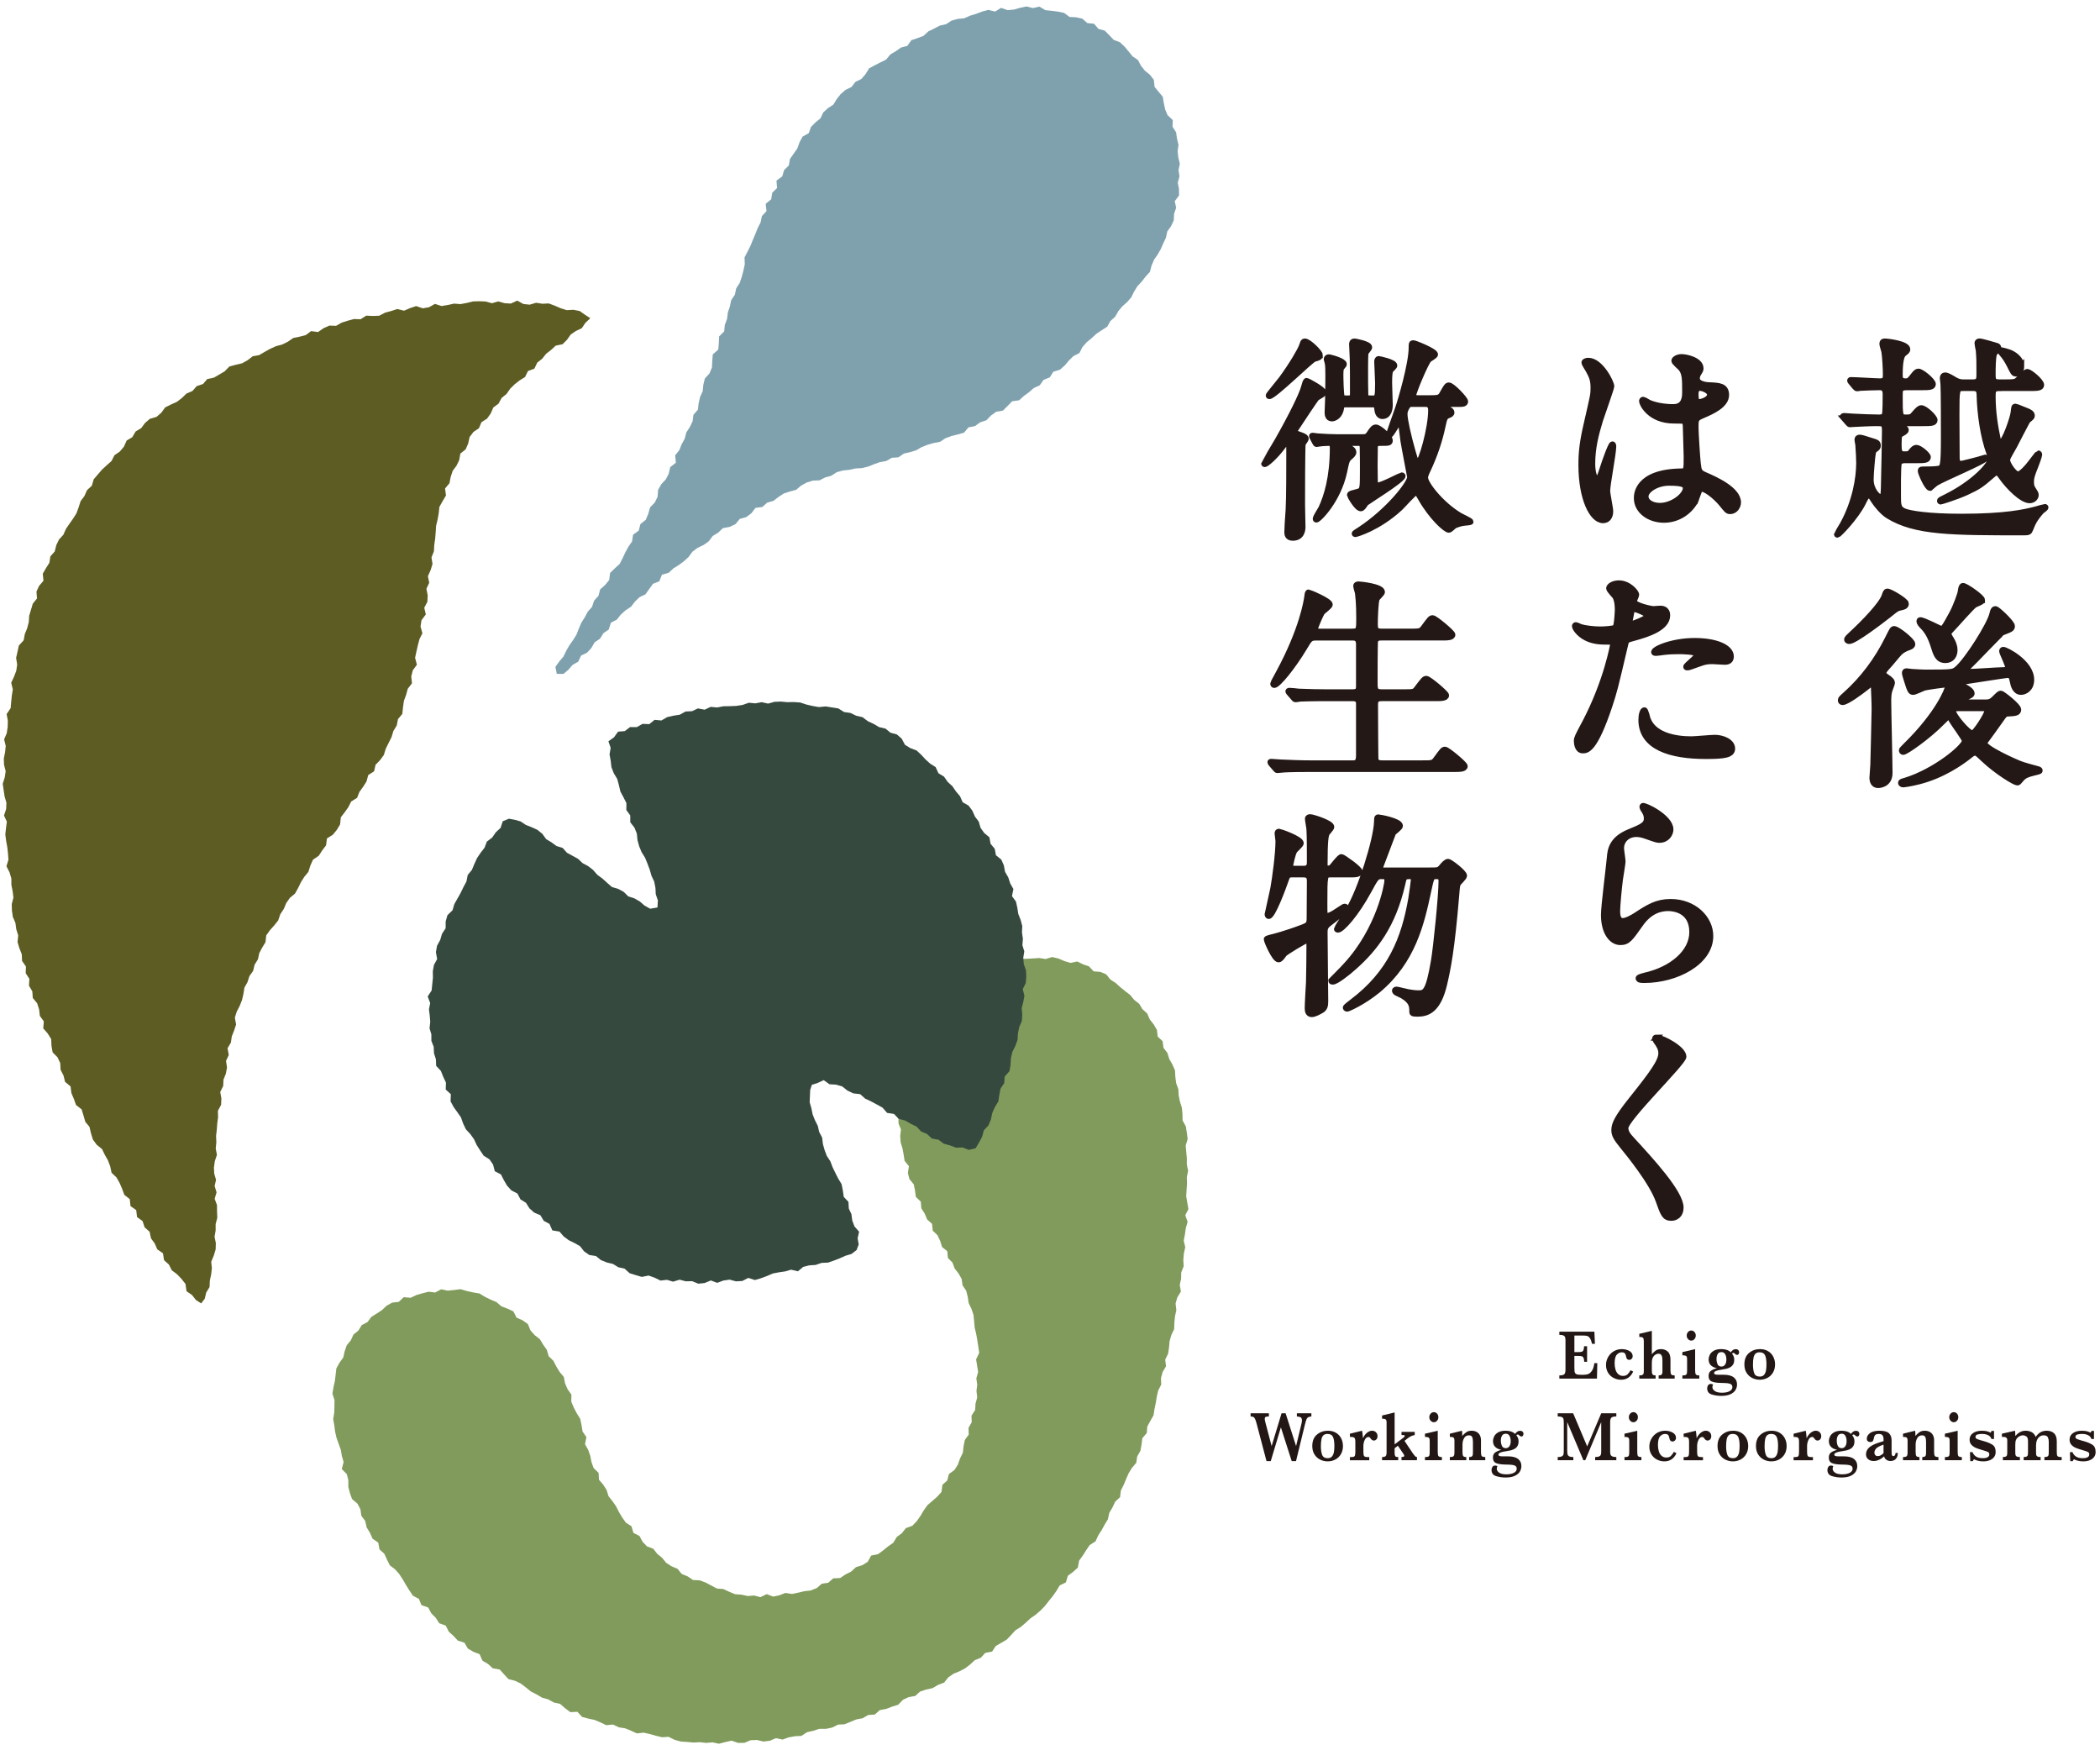 <?xml version="1.0" encoding="UTF-8"?>
<svg xmlns="http://www.w3.org/2000/svg" width="240" height="200" version="1.1" viewBox="0 0 240 200">
  <defs>
    <style>
      .cls-1 {
        fill: #809b5b;
      }

      .cls-2 {
        isolation: isolate;
      }

      .cls-3 {
        mix-blend-mode: multiply;
      }

      .cls-4 {
        fill: #5c5c23;
      }

      .cls-5 {
        opacity: .57;
      }

      .cls-6 {
        fill: #221714;
      }

      .cls-7 {
        fill: #36493e;
      }

      .cls-8 {
        fill: #231815;
        stroke: #231815;
        stroke-miterlimit: 10;
        stroke-width: .684px;
      }

      .cls-9 {
        fill: #1e5a70;
      }
    </style>
  </defs>
  <!-- Generator: Adobe Illustrator 28.7.1, SVG Export Plug-In . SVG Version: 1.2.0 Build 142)  -->
  <g class="cls-2">
    <g id="_レイヤー_1" data-name="レイヤー_1">
      <g>
        <polygon class="cls-4" points="22.989 148.934 22.395 148.553 21.946 147.978 21.318 147.548 21.199 146.716 20.751 146.146 20.246 145.615 19.636 145.156 19.304 144.499 18.749 143.999 18.625 143.209 17.981 142.765 17.685 142.091 17.258 141.503 17.095 140.745 16.528 140.244 16.295 139.533 15.661 139.069 15.567 138.275 14.915 137.817 14.83 137.02 14.214 136.537 13.957 135.843 13.668 135.169 13.308 134.535 12.752 134.01 12.592 133.27 12.335 132.585 11.976 131.954 11.659 131.301 11.046 130.802 10.613 130.205 10.397 129.496 10.227 128.766 9.751 128.188 9.545 127.476 9.331 126.769 8.691 126.266 8.443 125.574 8.159 124.899 8.064 124.141 7.437 123.622 7.259 122.9 6.926 122.247 6.883 121.47 6.569 120.809 6.013 120.245 5.885 119.505 5.85 118.732 5.456 118.099 4.943 117.508 5.007 116.703 4.555 116.086 4.47 115.339 4.247 114.641 3.746 114.034 3.695 113.279 3.312 112.629 3.356 111.851 2.938 111.208 2.964 110.441 2.521 109.8 2.491 109.049 2.218 108.359 2.006 107.654 2.081 106.889 1.861 106.187 1.762 105.46 1.467 104.767 1.363 104.04 1.345 103.308 1.534 102.552 1.443 101.832 1.3 101.117 1.298 100.388 1.091 99.68 .737 98.984 .967 98.234 .913 97.511 .832 96.791 .699 96.073 .608 95.353 .686 94.623 .784 93.893 .457 93.183 .702 92.45 .733 91.727 .526 91.008 .417 90.286 .312 89.562 .541 88.84 .649 88.12 .46 87.393 .437 86.668 .582 85.951 .655 85.228 .469 84.488 .771 83.783 .877 83.066 .895 82.341 .758 81.597 1.215 80.923 1.279 80.205 1.351 79.487 1.466 78.775 1.28 78.012 1.598 77.335 1.858 76.652 1.964 75.939 1.842 75.175 2.003 74.471 2.155 73.764 2.706 73.163 2.835 72.454 3.108 71.786 3.287 71.091 3.338 70.355 3.545 69.665 3.751 68.975 4.23 68.383 4.167 67.594 4.474 66.941 4.966 66.364 4.889 65.555 5.251 64.926 5.642 64.312 5.757 63.574 6.255 63.014 6.432 62.301 6.741 61.652 7.243 61.101 7.534 60.442 7.941 59.844 8.357 59.256 8.741 58.649 8.99 57.963 9.215 57.26 9.649 56.676 9.947 56.007 10.497 55.501 10.709 54.766 11.183 54.212 11.658 53.661 12.197 53.164 12.743 52.68 13.083 52.017 13.695 51.596 14.16 51.044 14.475 50.339 15.118 49.958 15.499 49.305 16.134 48.924 16.578 48.329 17.13 47.856 17.887 47.634 18.436 47.163 18.878 46.55 19.539 46.223 20.212 45.918 20.786 45.48 21.312 44.967 21.99 44.681 22.486 44.115 23.195 43.884 23.694 43.309 24.444 43.155 25.069 42.791 25.689 42.418 26.22 41.874 26.939 41.684 27.664 41.514 28.297 41.161 28.883 40.709 29.62 40.576 30.248 40.208 30.884 39.855 31.545 39.556 32.251 39.368 32.901 39.044 33.516 38.62 34.236 38.474 34.941 38.292 35.551 37.837 36.352 37.94 36.975 37.504 37.643 37.204 38.41 37.233 39.058 36.861 39.753 36.645 40.454 36.454 41.208 36.479 41.855 36.069 42.607 36.105 43.34 36.078 44.009 35.726 44.712 35.539 45.409 35.311 46.175 35.503 46.859 35.209 47.56 34.975 48.32 35.23 49.031 35.106 49.709 34.726 50.461 34.969 51.178 34.853 51.892 34.694 52.621 34.75 53.338 34.618 54.053 34.442 54.776 34.423 55.499 34.453 56.222 34.649 56.941 34.44 57.659 34.643 58.378 34.69 59.112 34.35 59.815 34.737 60.529 34.815 61.271 34.597 61.984 34.708 62.718 34.674 63.412 34.934 64.089 35.227 64.771 35.44 65.522 35.4 66.244 35.536 66.848 35.959 67.462 36.363 66.903 36.89 66.485 37.505 65.82 37.821 65.227 38.221 64.801 38.823 64.297 39.332 63.505 39.497 62.983 39.982 62.418 40.42 61.967 40.988 61.403 41.431 61.07 42.125 60.341 42.395 60.006 43.082 59.384 43.47 58.816 43.913 58.306 44.417 57.891 45.014 57.33 45.473 56.974 46.122 56.383 46.559 56.08 47.247 55.666 47.835 55.023 48.241 54.737 48.928 54.109 49.358 53.671 49.934 53.502 50.688 53.213 51.349 52.611 51.828 52.482 52.571 52.174 53.211 51.736 53.8 51.507 54.493 51.368 55.216 50.863 55.818 50.969 56.613 50.585 57.261 50.217 57.921 50.138 58.655 50.01 59.375 49.839 60.085 49.792 60.819 49.734 61.548 49.628 62.268 49.59 62.999 49.312 63.693 49.43 64.443 49.214 65.146 48.901 65.838 49.055 66.59 48.733 67.281 48.881 68.034 48.845 68.762 48.486 69.448 48.665 70.207 48.171 70.871 48.058 71.588 48.274 72.359 47.935 73.041 47.752 73.746 47.591 74.455 47.438 75.165 47.645 75.957 47.175 76.596 47 77.303 47.082 78.08 46.603 78.703 46.41 79.406 46.159 80.09 46.058 80.827 45.98 81.575 45.485 82.167 45.342 82.898 44.956 83.53 44.742 84.238 44.414 84.893 44.088 85.552 43.867 86.269 43.438 86.856 42.921 87.389 42.754 88.13 42.082 88.566 41.888 89.295 41.5 89.905 41.079 90.485 40.811 91.165 40.137 91.584 39.81 92.229 39.395 92.818 38.952 93.39 38.869 94.2 38.5 94.818 38.041 95.38 37.369 95.802 37.261 96.598 36.822 97.178 36.426 97.787 35.774 98.23 35.47 98.902 35.245 99.624 34.78 100.191 34.391 100.807 34.072 101.467 33.718 102.103 33.132 102.592 32.715 103.188 32.431 103.864 32.033 104.467 31.796 105.168 31.34 105.744 30.848 106.294 30.426 106.889 30.342 107.66 29.968 108.272 29.634 108.907 29.477 109.62 29.097 110.237 28.929 110.937 28.504 111.538 28.288 112.221 27.932 112.856 27.821 113.575 27.657 114.275 27.392 114.944 27.057 115.596 26.839 116.282 26.982 117.063 26.759 117.746 26.492 118.421 26.387 119.134 26.004 119.787 26.147 120.552 25.831 121.222 25.944 121.977 25.813 122.685 25.54 123.37 25.507 124.095 25.168 124.775 25.3 125.521 25.269 126.243 24.903 126.925 24.923 127.653 24.83 128.367 24.776 129.084 24.694 129.797 24.725 130.518 24.655 131.238 24.792 131.964 24.553 132.673 24.449 133.385 24.482 134.107 24.689 134.815 24.528 135.528 24.751 136.248 24.53 136.977 24.799 137.701 24.805 138.428 24.832 139.155 24.643 139.876 24.643 140.601 24.518 141.319 24.667 142.051 24.644 142.774 24.427 143.482 24.14 144.178 24.213 144.912 24.131 145.629 23.98 146.332 23.949 147.067 23.563 147.708 23.401 148.398 22.989 148.934"/>
        <polygon class="cls-1" points="39.809 169.892 39.987 170.604 40.235 171.291 40.852 171.818 41.192 172.456 41.296 173.208 41.74 173.796 41.903 174.531 42.28 175.152 42.579 175.82 43.23 176.274 43.37 177.042 43.924 177.547 44.228 178.217 44.556 178.87 45.158 179.326 45.634 179.87 46.028 180.477 46.396 181.108 46.782 181.728 47.19 182.333 47.874 182.698 48.163 183.412 48.937 183.682 49.288 184.346 49.798 184.861 50.201 185.484 50.945 185.756 51.291 186.446 51.83 186.933 52.327 187.468 53.079 187.707 53.467 188.373 54.1 188.745 54.809 189.016 55.145 189.769 55.777 190.137 56.316 190.634 57.106 190.772 57.608 191.323 58.117 191.872 58.86 192.059 59.517 192.374 60.098 192.815 60.667 193.281 61.315 193.611 61.941 193.982 62.655 194.184 63.289 194.538 64.015 194.699 64.583 195.196 65.181 195.641 65.985 195.601 66.529 196.189 67.235 196.378 67.952 196.532 68.623 196.81 69.282 197.129 70.063 197.061 70.725 197.376 71.444 197.489 72.12 197.768 72.793 198.072 73.556 197.984 74.261 198.144 74.961 198.341 75.667 198.51 76.407 198.462 77.092 198.801 77.801 198.998 78.529 199.047 79.254 199.115 79.986 199.078 80.711 199.157 81.441 199.093 82.167 199.252 82.892 199.062 83.613 198.899 84.346 199.154 85.074 199.15 85.782 198.85 86.506 198.821 87.255 199 87.979 198.91 88.674 198.616 89.435 198.774 90.132 198.525 90.848 198.393 91.585 198.359 92.238 197.93 92.946 197.774 93.64 197.549 94.393 197.551 95.114 197.399 95.772 197.068 96.517 197.027 97.191 196.753 97.863 196.475 98.583 196.339 99.221 195.969 99.973 195.915 100.555 195.407 101.28 195.273 101.956 195.012 102.651 194.796 103.195 194.229 103.851 193.922 104.591 193.794 105.154 193.288 105.848 193.06 106.581 192.9 107.207 192.528 107.893 192.269 108.384 191.662 108.98 191.249 109.657 190.972 110.301 190.637 110.875 190.192 111.412 189.695 112.1 189.423 112.596 188.874 113.38 188.724 113.804 188.083 114.434 187.718 115.064 187.349 115.564 186.818 116.056 186.283 116.676 185.896 117.224 185.425 117.753 184.933 118.353 184.514 118.905 184.041 119.411 183.522 119.857 182.948 120.313 182.385 120.734 181.792 121.107 181.163 121.817 180.816 122.035 180.063 122.636 179.618 123.183 179.126 123.325 178.333 123.745 177.751 124.129 177.142 124.537 176.551 125.203 176.125 125.504 175.461 125.894 174.854 126.243 174.222 126.616 173.604 126.777 172.87 127.143 172.25 127.447 171.598 128.008 171.074 128.099 170.316 128.422 169.674 128.697 169.008 128.985 168.349 129.366 167.729 129.858 167.152 129.967 166.419 130.328 165.787 130.462 165.068 130.553 164.336 131.06 163.751 131.116 163.009 131.467 162.366 131.832 161.724 131.942 161.002 132.093 160.293 132.206 159.575 132.372 158.872 132.708 158.217 132.683 157.466 132.875 156.772 133.257 156.121 133.165 155.359 133.493 154.691 133.602 153.977 133.667 153.254 133.864 152.556 134.187 151.878 134.213 151.146 134.284 150.42 134.44 149.705 134.351 148.956 134.547 148.254 134.959 147.582 134.828 146.831 134.98 146.12 134.997 145.392 135.276 144.696 135.236 143.962 135.298 143.234 135.457 142.516 135.284 141.769 135.42 141.049 135.522 140.326 135.726 139.609 135.459 138.865 135.82 138.153 135.687 137.42 135.566 136.69 135.609 135.965 135.659 135.24 135.635 134.514 135.784 133.786 135.635 133.064 135.638 132.339 135.568 131.618 135.507 130.896 135.732 130.151 135.635 129.43 135.523 128.712 135.151 128.03 135.141 127.303 135.069 126.584 134.853 125.89 134.71 125.184 134.667 124.456 134.42 123.775 134.324 123.055 134.285 122.314 133.994 121.647 133.631 121.009 133.419 120.319 132.968 119.728 132.873 118.979 132.311 118.451 132.219 117.686 131.853 117.062 131.404 116.492 131.116 115.816 130.569 115.323 130.193 114.702 129.618 114.251 129.163 113.695 128.594 113.254 128.038 112.805 127.506 112.325 126.905 111.935 126.428 111.339 125.757 111.056 124.989 110.993 124.455 110.425 123.772 110.188 123.114 109.868 122.325 110.026 121.642 109.816 120.965 109.528 120.249 109.358 119.499 109.586 118.781 109.472 118.059 109.519 117.338 109.556 116.615 109.57 115.902 109.692 115.169 109.709 114.499 110.023 113.761 110.067 113.051 110.241 112.377 110.518 111.675 110.735 111.052 111.123 110.384 111.423 109.716 111.736 109.135 112.186 108.491 112.553 108.155 113.29 107.592 113.743 107.134 114.304 106.633 114.821 106.187 115.386 105.653 115.89 105.107 116.402 104.667 116.996 104.316 117.644 104.134 118.37 104.027 119.113 103.625 119.735 103.225 120.373 103.093 121.098 103.255 121.881 103.079 122.58 102.612 123.247 102.789 124.001 102.861 124.729 102.659 125.447 102.655 126.176 102.83 126.893 102.679 127.636 102.69 128.373 102.967 129.065 102.879 129.807 102.931 130.53 103.141 131.225 103.275 131.933 103.382 132.646 103.877 133.262 103.758 134.034 103.936 134.733 104.427 135.328 104.573 136.035 104.67 136.767 105.234 137.313 105.295 138.069 105.683 138.68 105.958 139.342 106.523 139.85 106.6 140.629 107.143 141.144 107.448 141.793 107.667 142.494 108.262 142.973 108.335 143.749 108.855 144.272 109.102 144.944 109.55 145.517 109.904 146.143 110.008 146.876 110.422 147.485 110.6 148.184 110.708 148.901 111.028 149.567 111.26 150.26 111.33 150.99 111.394 151.717 111.566 152.425 111.693 153.142 111.804 153.863 111.911 154.586 111.554 155.333 111.671 156.051 111.79 156.774 111.582 157.492 111.686 158.221 111.597 158.939 111.686 159.679 111.488 160.385 111.445 161.114 111.029 161.768 111.052 162.515 110.686 163.164 110.713 163.925 110.269 164.537 110.122 165.25 110.042 166 109.717 166.653 109.476 167.346 109.087 167.966 108.446 168.437 108.262 169.169 107.704 169.671 107.601 170.479 107.109 171.024 106.55 171.512 105.994 171.993 105.572 172.583 105.196 173.221 104.771 173.822 104.268 174.348 103.525 174.618 103.072 175.193 102.489 175.626 102.091 176.286 101.491 176.705 100.925 177.167 100.338 177.594 99.561 177.751 99.167 178.467 98.544 178.854 97.824 179.074 97.274 179.581 96.619 179.911 96.014 180.32 95.223 180.356 94.66 180.855 93.924 180.965 93.34 181.467 92.662 181.738 91.929 181.823 91.224 181.989 90.514 182.139 89.764 182.02 89.072 182.29 88.356 182.44 87.626 182.158 86.902 182.502 86.185 182.316 85.452 182.374 84.74 182.219 84.012 182.167 83.331 181.886 82.669 181.575 81.933 181.518 81.29 181.173 80.65 180.839 79.98 180.583 79.197 180.542 78.592 180.131 77.914 179.852 77.427 179.263 76.751 178.976 76.139 178.585 75.67 178.01 75.112 177.554 74.663 176.976 73.936 176.697 73.435 176.173 73.084 175.511 72.392 175.158 72.167 174.402 71.529 173.989 71.108 173.4 70.737 172.777 70.41 172.129 69.999 171.535 69.544 170.964 69.326 170.257 68.936 169.647 68.451 169.081 68.412 168.302 67.847 167.759 67.599 167.074 67.458 166.353 67.218 165.67 66.858 165.024 67.02 164.215 66.579 163.579 66.463 162.847 66.307 162.125 65.912 161.485 65.569 160.832 65.287 160.159 65.307 159.363 64.875 158.751 64.579 158.084 64.437 157.341 63.956 156.765 63.575 156.142 63.243 155.494 62.706 154.971 62.497 154.244 62.076 153.651 61.696 153.025 61.107 152.563 60.625 152.023 60.331 151.3 59.728 150.868 59.031 150.561 58.672 149.848 57.994 149.535 57.305 149.272 56.746 148.792 56.079 148.506 55.426 148.188 54.786 147.8 54.058 147.68 53.345 147.52 52.632 147.311 51.889 147.406 51.162 147.481 50.428 147.324 49.734 147.692 48.991 147.602 48.286 147.778 47.588 147.98 46.927 148.294 46.142 148.227 45.574 148.761 44.822 148.846 44.186 149.198 43.648 149.706 43.05 150.098 42.44 150.481 42.003 151.067 41.346 151.415 40.964 152.034 40.396 152.501 40.09 153.162 39.627 153.724 39.391 154.411 39.23 155.116 38.795 155.722 38.438 156.375 38.356 157.102 38.27 157.823 38.11 158.533 37.994 159.252 38.231 159.986 38.222 160.703 38.2 161.422 38.08 162.153 38.206 162.87 38.298 163.589 38.458 164.296 38.706 164.982 38.949 165.663 39.069 166.37 39.271 167.058 39.061 167.862 39.634 168.444 39.812 169.136 39.809 169.892"/>
        <g class="cls-5">
          <polygon class="cls-9" points="122.232 1.937 122.983 1.973 123.699 2.136 124.263 2.633 125.036 2.714 125.536 3.296 126.259 3.504 126.78 4.024 127.28 4.556 127.989 4.825 128.518 5.321 128.985 5.88 129.44 6.442 130.053 6.859 130.4 7.511 130.844 8.076 131.425 8.546 131.869 9.123 131.948 9.923 132.41 10.484 132.885 11.051 133.009 11.791 133.16 12.504 133.437 13.16 134.031 13.718 134.005 14.48 134.411 15.121 134.515 15.841 134.686 16.548 134.586 17.291 134.667 18.005 134.837 18.717 134.691 19.441 134.796 20.162 134.602 20.871 134.742 21.603 134.75 22.333 134.26 22.984 134.417 23.745 134.18 24.431 134.147 25.171 133.841 25.836 133.402 26.447 133.253 27.158 132.946 27.809 132.656 28.466 132.302 29.093 131.886 29.684 131.609 30.345 131.419 31.066 130.925 31.606 130.487 32.177 129.989 32.704 129.612 33.317 129.29 33.977 128.817 34.517 128.272 34.997 127.811 35.549 127.446 36.194 126.908 36.677 126.537 37.331 125.912 37.731 125.297 38.145 124.762 38.641 124.198 39.105 123.711 39.652 123.357 40.349 122.68 40.685 122.16 41.198 121.682 41.762 121.135 42.246 120.382 42.476 119.97 43.124 119.265 43.405 118.827 44.028 118.151 44.339 117.602 44.819 117.015 45.246 116.472 45.739 115.674 45.854 115.152 46.39 114.621 46.918 113.845 47.051 113.254 47.482 112.725 48.025 112.02 48.258 111.426 48.69 110.683 48.835 110.172 49.442 109.461 49.643 108.745 49.821 108.063 50.067 107.45 50.48 106.727 50.62 106.025 50.819 105.347 51.082 104.705 51.45 104.012 51.669 103.301 51.826 102.674 52.258 101.93 52.31 101.28 52.679 100.562 52.806 99.878 53.049 99.204 53.319 98.502 53.489 97.764 53.531 97.059 53.69 96.326 53.76 95.63 53.955 95.003 54.365 94.307 54.557 93.659 54.889 92.9 54.92 92.204 55.132 91.563 55.484 90.982 55.971 90.273 56.159 89.58 56.39 88.97 56.785 88.388 57.234 87.676 57.436 87.122 57.935 86.344 58.032 85.865 58.655 85.281 59.092 84.545 59.294 84.059 59.887 83.395 60.204 82.613 60.351 82.078 60.863 81.454 61.246 80.996 61.859 80.4 62.279 79.73 62.598 79.144 63.032 78.697 63.644 78.159 64.135 77.575 64.567 76.953 64.954 76.421 65.449 75.654 65.67 75.347 66.425 74.63 66.709 74.194 67.31 73.765 67.913 73.082 68.241 72.563 68.746 72.118 69.329 71.496 69.738 70.952 70.228 70.495 70.802 69.817 71.157 69.572 71.933 68.963 72.352 68.575 72.981 67.962 73.393 67.59 74.036 67.105 74.574 66.41 74.911 66.087 75.602 65.44 75.975 64.963 76.528 64.399 77.004 63.631 77.001 63.474 76.198 63.925 75.576 64.404 75.008 64.718 74.356 65.077 73.726 65.5 73.132 65.885 72.515 66.152 71.825 66.442 71.148 66.834 70.532 67.177 69.892 67.664 69.341 67.899 68.632 68.397 68.084 68.588 67.346 69.16 66.842 69.623 66.269 69.724 65.474 70.261 64.946 70.821 64.435 71.153 63.785 71.466 63.122 71.815 62.479 72.231 61.876 72.354 61.099 73.001 60.628 73.187 59.89 73.802 59.395 74.088 58.712 74.291 57.984 74.819 57.434 75.151 56.775 75.215 55.976 75.572 55.334 76.092 54.775 76.427 54.121 76.595 53.382 77.241 52.876 77.162 52.03 77.634 51.44 77.904 50.766 78.253 50.126 78.435 49.416 78.839 48.796 79.153 48.138 79.25 47.398 79.756 46.814 79.846 46.076 80.006 45.364 80.31 44.703 80.381 43.961 80.555 43.255 81.084 42.667 81.364 41.995 81.401 41.243 81.46 40.498 82.088 39.939 82.153 39.197 82.184 38.445 82.763 37.866 82.835 37.126 83.092 36.444 83.181 35.707 83.415 35.017 83.565 34.299 83.987 33.669 84.139 32.951 84.544 32.317 84.775 31.625 84.961 30.917 85.118 30.199 85.089 29.414 85.429 28.759 85.761 28.101 86.034 27.423 86.32 26.75 86.589 26.072 86.922 25.419 87.074 24.693 87.601 24.123 87.506 23.287 88.135 22.769 88.255 22.023 88.808 21.481 88.741 20.636 89.4 20.155 89.607 19.442 90.145 18.908 90.288 18.152 90.709 17.555 91.125 16.959 91.375 16.254 91.726 15.609 92.427 15.217 92.686 14.505 93.195 13.986 93.766 13.524 94.086 12.844 94.626 12.357 95.245 11.95 95.629 11.314 96.085 10.743 96.635 10.269 97.313 9.94 97.763 9.356 98.435 9.03 98.916 8.476 99.319 7.815 99.962 7.464 100.616 7.131 101.271 6.808 101.748 6.224 102.373 5.855 102.966 5.436 103.697 5.242 104.156 4.59 104.86 4.357 105.543 4.096 106.099 3.586 106.755 3.266 107.403 2.927 108.125 2.761 108.748 2.356 109.455 2.16 110.199 2.088 110.867 1.792 111.563 1.578 112.249 1.318 112.956 1.132 113.731 1.321 114.402 .903 115.163 1.159 115.879 1.093 116.593 .888 117.32 .738 118.042 .922 118.787 .755 119.47 1.16 120.189 1.236 120.911 1.326 121.622 1.478 122.232 1.937"/>
        </g>
        <g>
          <path class="cls-6" d="M182.549,155.765l-.039,1.764h-4.299v-.364c.297,0,.488-.047.573-.142s.128-.258.128-.49v-3.369c0-.153-.014-.272-.041-.358-.027-.086-.091-.153-.192-.202-.101-.049-.257-.073-.468-.073v-.364h4.004l.064,1.392h-.328c-.074-.308-.158-.529-.254-.662s-.204-.215-.324-.245c-.12-.031-.3-.045-.539-.045h-.904v1.894h.491c.168,0,.294-.017.377-.05s.141-.095.174-.188c.033-.092.056-.237.068-.435h.342v1.783h-.328c-.009-.198-.033-.343-.071-.437s-.098-.156-.18-.188-.207-.047-.375-.047h-.498v1.262c0,.211.005.365.014.463.009.097.035.178.076.243s.109.112.203.141c.094.029.227.043.4.043h.388c.164,0,.32-.023.468-.069.148-.046.293-.165.436-.356.142-.191.242-.491.299-.9h.335Z"/>
          <path class="cls-6" d="M186.649,156.726c-.287.623-.749.934-1.384.934-.297,0-.577-.067-.842-.202-.265-.134-.477-.329-.637-.585-.16-.255-.241-.555-.241-.898,0-.237.044-.464.13-.68.087-.216.212-.411.375-.585.164-.174.358-.309.582-.406.224-.096.464-.144.721-.144.327,0,.616.072.865.215.249.144.374.343.374.596,0,.116-.039.215-.117.297-.078.082-.168.122-.27.122-.097,0-.172-.025-.224-.075-.052-.05-.087-.102-.103-.154s-.04-.146-.071-.281c-.031-.129-.082-.221-.153-.275-.071-.054-.171-.081-.299-.081-.216,0-.408.089-.575.267-.167.178-.251.511-.251.998,0,.261.034.501.102.72.068.219.174.393.32.52.146.128.325.192.536.192.235,0,.414-.065.537-.194s.233-.281.327-.455l.299.154Z"/>
          <path class="cls-6" d="M191.389,157.529h-1.829v-.364c.164,0,.276-.032.338-.097.062-.064.093-.159.093-.282v-1.329c0-.132-.008-.25-.023-.356s-.056-.201-.123-.287c-.066-.085-.168-.128-.306-.128-.112,0-.225.033-.34.101s-.204.155-.265.263c-.066.121-.109.238-.126.35-.018.113-.027.248-.027.406v.68c0,.185.006.32.02.406.013.085.05.153.11.201.06.049.161.073.301.073v.364h-1.865v-.364c.159,0,.276-.018.351-.055.075-.037.121-.091.139-.164.018-.072.027-.191.027-.358v-3.318c0-.198-.028-.33-.085-.397-.057-.067-.2-.102-.431-.105v-.356l1.434-.34v2.669c.14-.163.285-.301.436-.413.151-.112.36-.168.628-.168.123,0,.247.02.37.059.123.04.234.098.333.174.098.076.17.163.215.261.097.192.146.442.146.751v1.182c0,.222.025.373.076.455s.186.122.404.122v.364Z"/>
          <path class="cls-6" d="M194.204,157.529h-1.933v-.364h.103c.138,0,.238-.021.301-.063.063-.042.102-.102.116-.178s.021-.189.021-.336v-1.174c0-.163-.009-.279-.026-.348-.018-.068-.064-.118-.139-.15s-.2-.049-.376-.051v-.364l1.459-.34v2.428c0,.222.025.373.075.455.05.082.183.122.399.122v.364ZM193.802,152.613c0,.158-.051.293-.151.405-.101.112-.223.168-.365.168-.14,0-.261-.057-.365-.172-.103-.115-.155-.248-.155-.401,0-.158.051-.294.153-.407s.224-.17.367-.17c.145,0,.267.056.367.166.1.111.15.248.15.412Z"/>
          <path class="cls-6" d="M198.759,154.508c0,.095-.023.171-.07.229-.046.058-.099.087-.158.087-.074,0-.148-.036-.224-.107-.012-.008-.032-.025-.059-.05-.027-.025-.051-.044-.071-.057s-.04-.02-.059-.02c-.069,0-.127.026-.174.079.081.113.143.221.187.322.044.102.066.231.066.39,0,.214-.043.391-.13.532-.087.141-.2.25-.342.326-.141.077-.285.132-.431.166s-.333.069-.561.103c-.56.077-.84.203-.84.38,0,.076.042.129.127.158.084.029.209.043.375.043h.541c.173,0,.339.01.498.03.159.02.321.065.486.136.165.071.305.186.422.344.116.158.174.366.174.625,0,.192-.053.386-.159.581-.106.195-.294.361-.564.497-.271.136-.635.203-1.093.203-.358,0-.714-.053-1.066-.158-.352-.106-.528-.342-.528-.708,0-.127.034-.242.101-.346s.17-.156.308-.156c.111,0,.2.024.267.071-.052.092-.078.19-.078.293,0,.171.091.321.272.449.181.128.455.192.82.192.368,0,.658-.059.87-.176.212-.117.319-.272.319-.465,0-.137-.046-.24-.137-.308-.091-.069-.222-.113-.391-.133-.17-.02-.434-.032-.792-.038-.434-.005-.776-.058-1.025-.158-.249-.1-.374-.312-.374-.637,0-.274.093-.473.278-.597.185-.124.413-.219.683-.285-.636-.135-.954-.467-.954-.997,0-.171.042-.348.126-.53.084-.182.235-.338.452-.467.217-.129.508-.194.874-.194.467,0,.827.121,1.078.364.149-.237.34-.356.573-.356.121,0,.215.034.281.101.066.067.1.147.1.24ZM197.3,155.334c0-.224-.045-.419-.135-.585-.09-.166-.231-.249-.423-.249-.209,0-.356.077-.441.231-.085.154-.128.34-.128.556,0,.216.039.415.119.595.079.181.23.271.45.271.166,0,.301-.07.404-.211s.155-.343.155-.607Z"/>
          <path class="cls-6" d="M202.863,155.899c0,.358-.078.671-.235.937-.157.266-.368.47-.635.611-.267.141-.559.212-.877.212-.299,0-.582-.065-.849-.194-.267-.129-.485-.325-.655-.589-.17-.264-.254-.587-.254-.969,0-.572.176-1.007.527-1.303.351-.297.769-.445,1.253-.445.361,0,.671.079.933.237.261.158.458.371.592.637.134.267.201.555.201.866ZM201.88,155.876c0-.448-.053-.786-.16-1.012-.107-.227-.314-.34-.623-.34-.197,0-.351.05-.461.148-.11.099-.187.252-.231.459s-.066.475-.066.805c0,.406.049.734.146.985.097.25.31.376.637.376.216,0,.38-.069.493-.208.113-.139.185-.31.217-.514.032-.204.048-.437.048-.698Z"/>
          <path class="cls-6" d="M149.872,161.857c-.173.016-.3.047-.379.095-.079.048-.142.13-.189.248-.046.117-.108.327-.183.63l-1.004,4.125h-.495l-1.235-3.856-1.157,3.856h-.488l-1.117-4.24c-.067-.253-.128-.44-.184-.561-.056-.121-.121-.201-.196-.239-.075-.038-.181-.057-.319-.057v-.364h2.089v.364c-.164,0-.284.014-.359.043-.076.029-.114.107-.114.234,0,.084.027.228.082.431l.705,2.677,1.132-3.749h.466l1.196,3.749.605-2.515c.043-.171.064-.31.064-.415,0-.192-.054-.315-.162-.368s-.246-.082-.415-.087v-.364h1.655v.364Z"/>
          <path class="cls-6" d="M153.481,165.227c0,.359-.078.671-.235.937-.157.267-.368.47-.635.611-.267.141-.56.211-.877.211-.299,0-.582-.064-.849-.194-.267-.129-.485-.326-.655-.589-.17-.263-.255-.586-.255-.969,0-.572.176-1.006.527-1.303.351-.297.769-.445,1.253-.445.361,0,.671.079.932.237s.459.37.593.637c.134.266.201.555.201.866ZM152.499,165.203c0-.448-.053-.785-.16-1.012-.107-.227-.314-.34-.623-.34-.197,0-.351.049-.461.148-.11.099-.187.252-.231.459-.044.207-.066.475-.066.805,0,.406.049.734.146.985.097.251.31.376.637.376.216,0,.38-.069.493-.208.113-.138.185-.31.217-.514.032-.204.048-.437.048-.698Z"/>
          <path class="cls-6" d="M157.431,164.112c0,.153-.042.273-.126.362-.084.089-.183.133-.297.133-.135,0-.254-.074-.356-.222-.047-.066-.087-.113-.117-.142-.031-.029-.075-.044-.132-.044-.185,0-.329.112-.432.335-.103.223-.155.454-.155.694v.688c0,.222.026.373.077.455.051.082.186.123.404.123h.189v.364h-2.21v-.364h.185c.199,0,.321-.042.367-.127s.068-.235.068-.451v-1.155c0-.177-.016-.303-.048-.38s-.09-.127-.173-.152-.216-.038-.399-.038v-.364l1.388-.34c.036.135.069.42.1.858.066-.155.153-.298.261-.427.108-.129.229-.233.363-.312.134-.079.271-.119.411-.119.195,0,.349.061.463.182.114.121.171.269.171.443Z"/>
          <path class="cls-6" d="M161.937,166.856h-1.765v-.364c.209,0,.313-.046.313-.139,0-.063-.026-.13-.078-.202l-.648-.949-.374.285v.495c0,.158.014.273.043.346.029.073.069.118.121.136.052.019.134.028.246.028v.364h-1.844v-.364c.14,0,.247-.015.32-.046s.125-.085.153-.164c.028-.079.043-.202.043-.368v-3.369c0-.129-.016-.223-.048-.282-.032-.06-.081-.098-.148-.117s-.173-.03-.32-.036v-.364l1.434-.348v3.643l1-.759c.066-.055.109-.094.127-.115.018-.021.027-.047.027-.079,0-.071-.056-.107-.167-.107h-.199v-.364h1.509v.364c-.247.027-.516.151-.808.372l-.363.285.954,1.432c.1.143.184.249.251.319.068.07.142.105.222.105v.364Z"/>
          <path class="cls-6" d="M164.787,166.856h-1.933v-.364h.103c.138,0,.238-.021.301-.063.063-.042.101-.101.116-.178.014-.077.021-.189.021-.336v-1.174c0-.164-.009-.28-.026-.348-.018-.069-.064-.119-.139-.151-.075-.032-.2-.049-.376-.051v-.364l1.459-.34v2.428c0,.222.025.373.075.455.05.082.183.123.399.123v.364ZM164.385,161.94c0,.158-.05.293-.151.406-.101.112-.222.168-.365.168-.14,0-.261-.057-.365-.172s-.155-.248-.155-.401c0-.158.051-.294.153-.407.102-.113.224-.17.367-.17.145,0,.267.055.367.166.1.11.149.248.149.411Z"/>
          <path class="cls-6" d="M169.744,166.856h-1.843v-.364c.14,0,.24-.02.301-.061s.098-.101.112-.18c.014-.079.021-.21.021-.391v-1.119c0-.224-.03-.401-.089-.532s-.18-.196-.363-.196c-.249,0-.435.106-.557.319-.122.212-.184.457-.184.733v.886c0,.208.027.35.082.427.055.076.172.115.352.115v.364h-1.879v-.364c.154,0,.268-.015.342-.046.074-.03.122-.084.146-.162.024-.078.036-.201.036-.37v-1.278c0-.184-.032-.305-.096-.362-.064-.057-.206-.085-.427-.085v-.364l1.384-.34c.021.153.032.295.032.427,0,.034-.001.064-.002.089-.001.025-.001.053-.001.085.149-.177.305-.321.466-.433s.363-.168.605-.168c.204,0,.387.041.55.123s.29.205.383.371.139.367.139.601v1.332c0,.222.027.373.08.455.053.082.191.123.411.123v.364Z"/>
          <path class="cls-6" d="M174.111,163.834c0,.095-.023.172-.069.229-.046.058-.099.087-.158.087-.074,0-.148-.036-.224-.107-.012-.008-.031-.024-.059-.049-.027-.025-.051-.044-.071-.058-.02-.013-.04-.02-.059-.02-.069,0-.127.027-.174.079.081.113.143.221.187.322.044.101.066.231.066.389,0,.214-.044.391-.13.532-.087.141-.2.25-.342.326-.141.076-.285.132-.431.166-.146.034-.333.069-.56.103-.56.076-.84.203-.84.379,0,.077.042.129.126.158.084.029.209.044.376.044h.541c.173,0,.339.01.498.03s.321.065.486.136.306.186.422.344c.116.158.174.367.174.625,0,.192-.053.386-.158.581-.106.195-.294.36-.564.496s-.635.204-1.093.204c-.358,0-.714-.053-1.066-.158s-.529-.342-.529-.708c0-.127.034-.242.102-.346.068-.104.17-.156.308-.156.112,0,.2.024.267.071-.052.092-.078.19-.078.293,0,.171.091.321.272.449s.455.192.821.192c.368,0,.658-.059.87-.176.212-.117.318-.272.318-.465,0-.137-.046-.24-.137-.308-.091-.069-.222-.113-.391-.133s-.434-.032-.792-.037c-.434-.006-.776-.058-1.025-.158-.249-.101-.374-.312-.374-.637,0-.274.093-.473.278-.597s.413-.219.683-.285c-.636-.134-.954-.466-.954-.996,0-.171.042-.348.126-.53.084-.181.235-.337.452-.466.217-.129.509-.194.874-.194.467,0,.827.121,1.078.364.15-.237.34-.356.573-.356.121,0,.215.033.281.101.066.068.1.147.1.239ZM172.652,164.661c0-.224-.045-.419-.135-.585-.09-.166-.231-.249-.423-.249-.209,0-.356.077-.441.231-.085.154-.128.339-.128.555s.04.415.119.596c.079.18.23.271.45.271.166,0,.301-.071.404-.212.103-.141.155-.343.155-.607Z"/>
          <path class="cls-6" d="M184.723,166.856h-2.42v-.364c.209,0,.362-.023.459-.069.097-.046.16-.114.19-.202.03-.089.044-.209.044-.362v-3.362l-1.822,4.358h-.217l-1.847-4.358v3.192c0,.168.005.298.016.387.011.09.038.166.082.229.044.063.113.11.208.14s.227.046.395.046v.364h-1.787v-.364c.171,0,.303-.016.397-.048.094-.031.162-.079.205-.142.043-.063.069-.139.078-.227.009-.089.014-.217.014-.386v-3.038c0-.227-.011-.39-.032-.49-.021-.1-.08-.176-.176-.227s-.258-.077-.486-.077v-.364h1.765l1.602,3.785,1.605-3.785h1.726v.364c-.297,0-.488.048-.575.145-.087.096-.13.259-.13.488v3.369c0,.145.014.262.043.352.028.089.094.159.197.208.103.049.258.073.465.073v.364Z"/>
          <path class="cls-6" d="M187.591,166.856h-1.933v-.364h.103c.138,0,.238-.021.301-.063s.101-.101.116-.178c.014-.077.021-.189.021-.336v-1.174c0-.164-.009-.28-.027-.348-.018-.069-.064-.119-.139-.151-.075-.032-.2-.049-.376-.051v-.364l1.459-.34v2.428c0,.222.025.373.075.455.05.082.183.123.399.123v.364ZM187.189,161.94c0,.158-.05.293-.151.406-.101.112-.222.168-.365.168-.14,0-.262-.057-.365-.172s-.155-.248-.155-.401c0-.158.051-.294.153-.407.102-.113.224-.17.367-.17.145,0,.267.055.367.166.1.11.149.248.149.411Z"/>
          <path class="cls-6" d="M191.598,166.053c-.287.622-.749.933-1.384.933-.297,0-.577-.067-.842-.202s-.477-.33-.637-.585c-.16-.256-.24-.555-.24-.898,0-.237.043-.464.13-.68.087-.216.212-.412.375-.585.164-.174.358-.309.582-.405.224-.096.465-.145.721-.145.327,0,.616.072.865.216.249.144.374.342.374.595,0,.116-.039.215-.117.297-.078.082-.169.123-.271.123-.097,0-.172-.025-.224-.075-.052-.05-.087-.101-.103-.154-.017-.053-.04-.146-.071-.281-.031-.129-.082-.221-.153-.275s-.171-.081-.299-.081c-.216,0-.407.089-.575.267s-.251.511-.251.999c0,.261.034.501.102.72.068.219.174.392.32.52.146.128.324.192.535.192.235,0,.414-.064.537-.194.123-.129.233-.281.327-.455l.299.154Z"/>
          <path class="cls-6" d="M195.573,164.112c0,.153-.042.273-.126.362-.084.089-.183.133-.297.133-.135,0-.254-.074-.356-.222-.047-.066-.087-.113-.117-.142-.031-.029-.075-.044-.132-.044-.185,0-.329.112-.433.335-.103.223-.155.454-.155.694v.688c0,.222.026.373.077.455.051.082.186.123.404.123h.189v.364h-2.21v-.364h.185c.199,0,.321-.042.367-.127s.068-.235.068-.451v-1.155c0-.177-.016-.303-.048-.38s-.09-.127-.173-.152-.216-.038-.399-.038v-.364l1.388-.34c.036.135.069.42.1.858.066-.155.154-.298.262-.427.108-.129.229-.233.363-.312.134-.079.271-.119.411-.119.195,0,.349.061.463.182.114.121.171.269.171.443Z"/>
          <path class="cls-6" d="M199.794,165.227c0,.359-.078.671-.235.937-.157.267-.369.47-.635.611-.267.141-.56.211-.878.211-.299,0-.582-.064-.849-.194-.267-.129-.485-.326-.655-.589s-.254-.586-.254-.969c0-.572.176-1.006.527-1.303.351-.297.769-.445,1.253-.445.361,0,.671.079.932.237s.459.37.593.637c.134.266.201.555.201.866ZM198.812,165.203c0-.448-.053-.785-.16-1.012-.107-.227-.314-.34-.623-.34-.197,0-.351.049-.461.148-.11.099-.187.252-.231.459-.044.207-.066.475-.066.805,0,.406.049.734.146.985.097.251.31.376.637.376.216,0,.38-.069.493-.208.113-.138.185-.31.217-.514s.048-.437.048-.698Z"/>
          <path class="cls-6" d="M204.189,165.227c0,.359-.078.671-.235.937-.157.267-.369.47-.636.611-.267.141-.559.211-.877.211-.299,0-.582-.064-.849-.194-.267-.129-.485-.326-.655-.589-.17-.263-.255-.586-.255-.969,0-.572.176-1.006.527-1.303.351-.297.769-.445,1.253-.445.361,0,.671.079.932.237s.458.37.593.637c.134.266.201.555.201.866ZM203.207,165.203c0-.448-.053-.785-.16-1.012-.107-.227-.314-.34-.623-.34-.197,0-.35.049-.461.148s-.187.252-.231.459c-.044.207-.066.475-.066.805,0,.406.049.734.146.985.097.251.31.376.637.376.216,0,.38-.069.493-.208.113-.138.185-.31.217-.514s.048-.437.048-.698Z"/>
          <path class="cls-6" d="M208.14,164.112c0,.153-.042.273-.126.362-.084.089-.183.133-.297.133-.135,0-.254-.074-.356-.222-.047-.066-.087-.113-.117-.142-.031-.029-.075-.044-.132-.044-.185,0-.329.112-.433.335-.103.223-.155.454-.155.694v.688c0,.222.025.373.077.455.051.082.185.123.404.123h.189v.364h-2.21v-.364h.185c.199,0,.321-.042.367-.127s.068-.235.068-.451v-1.155c0-.177-.016-.303-.048-.38s-.09-.127-.173-.152-.216-.038-.399-.038v-.364l1.388-.34c.036.135.069.42.1.858.066-.155.154-.298.262-.427.108-.129.229-.233.363-.312.134-.079.271-.119.411-.119.195,0,.349.061.463.182.114.121.171.269.171.443Z"/>
          <path class="cls-6" d="M212.499,163.834c0,.095-.023.172-.069.229-.046.058-.099.087-.159.087-.074,0-.148-.036-.224-.107-.012-.008-.031-.024-.059-.049-.027-.025-.051-.044-.071-.058-.02-.013-.04-.02-.059-.02-.069,0-.127.027-.174.079.081.113.143.221.187.322.044.101.066.231.066.389,0,.214-.043.391-.13.532-.087.141-.2.25-.342.326-.141.076-.285.132-.431.166s-.333.069-.561.103c-.56.076-.84.203-.84.379,0,.077.042.129.127.158.084.029.209.044.375.044h.541c.173,0,.339.01.498.03s.321.065.486.136.306.186.422.344.174.367.174.625c0,.192-.053.386-.158.581-.106.195-.294.36-.564.496s-.635.204-1.093.204c-.358,0-.714-.053-1.066-.158-.352-.106-.529-.342-.529-.708,0-.127.034-.242.101-.346.068-.104.17-.156.308-.156.112,0,.2.024.267.071-.052.092-.078.19-.078.293,0,.171.091.321.272.449s.455.192.82.192c.368,0,.658-.059.87-.176.212-.117.319-.272.319-.465,0-.137-.046-.24-.137-.308-.091-.069-.222-.113-.391-.133-.17-.02-.434-.032-.792-.037-.434-.006-.776-.058-1.025-.158-.249-.101-.374-.312-.374-.637,0-.274.093-.473.278-.597s.413-.219.683-.285c-.636-.134-.954-.466-.954-.996,0-.171.042-.348.126-.53.084-.181.235-.337.452-.466s.508-.194.874-.194c.467,0,.827.121,1.078.364.149-.237.34-.356.573-.356.121,0,.215.033.281.101.066.068.1.147.1.239ZM211.04,164.661c0-.224-.045-.419-.135-.585-.09-.166-.231-.249-.423-.249-.209,0-.356.077-.441.231-.085.154-.128.339-.128.555s.039.415.119.596c.079.18.229.271.45.271.166,0,.301-.071.404-.212s.155-.343.155-.607Z"/>
          <path class="cls-6" d="M216.895,166.022c0,.2-.037.371-.11.512-.074.141-.173.245-.297.312s-.265.101-.422.101c-.199,0-.365-.052-.498-.156s-.212-.229-.238-.374c-.396.353-.795.53-1.196.53-.256,0-.466-.069-.63-.208-.164-.138-.246-.321-.246-.548,0-.187.044-.356.132-.508.088-.151.217-.286.386-.405.17-.119.372-.223.607-.314.235-.091.528-.186.879-.287v-.225c0-.187-.04-.334-.119-.441-.079-.107-.226-.16-.44-.16-.183,0-.314.042-.395.126-.081.084-.134.212-.16.384-.019.121-.054.221-.105.298-.051.078-.157.117-.318.117-.1,0-.187-.032-.263-.095s-.114-.157-.114-.281c0-.245.12-.459.359-.641s.607-.273,1.103-.273c.522,0,.881.097,1.077.293.196.195.294.456.294.783v1.25c0,.158.004.274.011.348.007.074.027.13.059.168s.082.057.151.057c.062,0,.116-.036.162-.107.046-.071.07-.157.07-.257h.263ZM215.261,166.053v-.981c-.451.158-.737.313-.86.464-.122.152-.183.3-.183.445,0,.121.033.219.1.293.066.074.16.11.281.11.13,0,.246-.03.345-.091.1-.061.205-.141.317-.241Z"/>
          <path class="cls-6" d="M221.532,166.856h-1.844v-.364c.14,0,.24-.02.301-.061s.098-.101.112-.18c.014-.079.021-.21.021-.391v-1.119c0-.224-.03-.401-.089-.532-.059-.13-.18-.196-.363-.196-.249,0-.435.106-.557.319-.122.212-.183.457-.183.733v.886c0,.208.027.35.082.427.055.076.172.115.352.115v.364h-1.879v-.364c.154,0,.268-.015.342-.046s.122-.084.146-.162c.024-.078.036-.201.036-.37v-1.278c0-.184-.032-.305-.096-.362s-.206-.085-.427-.085v-.364l1.384-.34c.021.153.032.295.032.427,0,.034-.001.064-.002.089-.001.025-.002.053-.002.085.149-.177.305-.321.466-.433.161-.112.363-.168.605-.168.204,0,.387.041.55.123s.29.205.383.371.139.367.139.601v1.332c0,.222.027.373.08.455.053.082.191.123.411.123v.364Z"/>
          <path class="cls-6" d="M224.208,166.856h-1.933v-.364h.103c.138,0,.238-.021.301-.063s.102-.101.116-.178.021-.189.021-.336v-1.174c0-.164-.009-.28-.026-.348-.018-.069-.064-.119-.139-.151s-.2-.049-.376-.051v-.364l1.459-.34v2.428c0,.222.025.373.075.455.05.082.183.123.399.123v.364ZM223.806,161.94c0,.158-.051.293-.151.406-.101.112-.223.168-.365.168-.14,0-.261-.057-.365-.172-.103-.115-.155-.248-.155-.401,0-.158.051-.294.153-.407.102-.113.224-.17.367-.17.145,0,.267.055.367.166.1.11.15.248.15.411Z"/>
          <path class="cls-6" d="M228.076,165.915c0,.227-.061.421-.183.581-.122.161-.29.283-.502.366-.212.083-.458.125-.735.125-.187,0-.376-.02-.566-.061-.19-.041-.356-.102-.498-.184l-.139.222h-.278l-.036-1.028h.299c.052.177.172.336.359.477s.459.211.815.211c.09,0,.187-.007.292-.021.104-.014.204-.055.3-.121.096-.066.144-.167.144-.305,0-.119-.049-.205-.148-.259s-.283-.119-.553-.196c-.327-.093-.596-.18-.804-.263s-.386-.203-.53-.358c-.145-.155-.217-.356-.217-.601,0-.311.129-.558.386-.739s.595-.273,1.013-.273c.261,0,.47.024.626.071.157.047.288.098.395.154l.085-.202h.285v.918h-.292c-.026-.108-.085-.207-.178-.297-.092-.09-.215-.159-.368-.208-.153-.049-.33-.073-.532-.073-.166,0-.331.02-.496.059s-.247.133-.247.281c0,.061.016.111.048.151.032.039.087.076.166.11.078.034.216.079.413.134.197.056.314.089.352.099.387.108.704.241.952.399.248.158.372.435.372.83Z"/>
          <path class="cls-6" d="M235.621,166.856h-1.975v-.364c.164,0,.28-.02.349-.061.069-.041.111-.098.126-.17s.023-.188.023-.346v-1.198c0-.174-.035-.335-.105-.483-.07-.148-.23-.222-.479-.222-.178,0-.332.05-.463.148s-.231.235-.301.407-.105.366-.105.579v.767c0,.164.009.281.026.354.018.072.064.128.137.166.074.039.193.058.359.058v.364h-1.936v-.364c.159,0,.274-.02.344-.059s.113-.096.128-.17.023-.19.023-.348v-1.246c0-.276-.065-.455-.196-.536s-.253-.121-.367-.121c-.152,0-.299.041-.441.123-.142.082-.25.187-.324.316-.052.095-.086.189-.101.281-.015.093-.023.208-.023.348v.834c0,.164.009.281.027.354.018.072.065.128.141.166.076.039.196.058.359.058v.364h-1.947v-.364c.161,0,.277-.019.347-.058.07-.038.113-.094.13-.168.017-.074.025-.191.025-.352v-1.352c0-.248-.144-.372-.431-.372h-.181v-.364l1.502-.34c.019.14.028.34.028.601.168-.187.347-.334.536-.441.189-.107.406-.16.653-.16.23,0,.451.05.662.15.211.1.37.285.477.554.216-.285.423-.473.623-.566.199-.092.405-.138.616-.138.375,0,.664.099.868.297s.306.501.306.91v1.222c0,.148.007.259.02.334s.051.134.114.178c.063.044.163.065.301.065h.125v.364Z"/>
          <path class="cls-6" d="M239.5,165.915c0,.227-.061.421-.183.581-.122.161-.29.283-.502.366-.212.083-.457.125-.735.125-.188,0-.376-.02-.566-.061-.19-.041-.356-.102-.498-.184l-.139.222h-.278l-.036-1.028h.299c.052.177.172.336.359.477s.459.211.815.211c.09,0,.187-.007.292-.021.104-.014.205-.055.301-.121s.144-.167.144-.305c0-.119-.049-.205-.147-.259-.098-.054-.283-.119-.554-.196-.327-.093-.596-.18-.804-.263-.209-.083-.386-.203-.53-.358-.145-.155-.217-.356-.217-.601,0-.311.128-.558.386-.739.257-.182.595-.273,1.012-.273.261,0,.47.024.626.071.157.047.288.098.395.154l.085-.202h.285v.918h-.292c-.026-.108-.085-.207-.178-.297-.093-.09-.215-.159-.368-.208-.153-.049-.331-.073-.532-.073-.166,0-.332.02-.497.059s-.247.133-.247.281c0,.061.016.111.048.151.032.039.087.076.165.11.078.034.216.079.413.134.197.056.314.089.352.099.387.108.704.241.952.399.248.158.372.435.372.83Z"/>
        </g>
        <g>
          <path class="cls-8" d="M210.727,47.758c-.05-.049-.1-.123-.1-.173,0-.025.05-.049.1-.049.173,0,.94.074,1.113.074.718.049,2.426.099,2.921.099.223,0,.52-.025.644-.297.099-.198.099-1.98.099-2.376,0-.52-.198-.792-.668-.792-.545,0-1.757.05-2.252.074-.1.025-.297.05-.347.05-.074,0-.174-.074-.223-.148l-.471-.569c-.074-.074-.099-.124-.099-.173s.024-.049.074-.049c.544,0,2.871.148,3.341.148.644,0,.669-.322.669-.792,0-.619-.074-2.03-.174-2.624-.024-.123-.223-.718-.223-.841,0-.223.05-.297.273-.297.371,0,2.574.273,2.574.891,0,.173-.05.198-.447.52-.395.322-.42,1.782-.42,2.352,0,.371,0,.792.644.792.42,0,.47-.074,1.015-.768.173-.198.297-.346.47-.346.371,0,1.658,1.064,1.658,1.436,0,.346-.495.346-1.336.346h-1.61c-.841,0-.841.273-.841.965,0,2.327,0,2.5.718,2.5.52,0,.668-.05.94-.396.445-.52.618-.669.816-.669.421,0,1.51,1.04,1.51,1.361,0,.346-.471.346-1.312.346h-3.07c-.124,0-.198,0-.198.099,0,.074.322.173.471.223.644.223.816.273.816.47,0,.149-.247.273-.692.52-.124.074-.124.841-.124,1.089,0,.669,0,1.164.618,1.164.545,0,.619-.025.792-.273.298-.371.447-.47.619-.47.371,0,1.312.792,1.312,1.064,0,.347-.495.347-1.312.347h-1.237c-.248,0-.644,0-.768.347-.124.297-.099,3.217-.099,3.713,0,1.04,0,1.51.766,1.807.595.223,2.574.594,6.461.594,5.025,0,7.253-.495,8.564-.842.248-.074.94-.272,1.015-.272.026,0,.05.024.05.049,0,.099-.421.371-.471.421-.816.94-.965,1.312-1.286,2.104-.1.273-.198.322-.644.322-8.367,0-12.476,0-15.57-1.906-.644-.396-1.336-1.262-1.608-1.683-.445-.718-.545-.718-.644-.718-.173,0-.495.619-.644.941-.816,1.633-2.772,3.638-2.896,3.638-.024,0-.074-.025-.074-.05s.618-1.015.668-1.114c1.436-2.599,1.881-5.297,1.881-7.054,0-.297-.049-1.534-.099-2.054-.024-.198-.099-.495-.099-.594,0-.173.123-.223.247-.223.173,0,.371.049,1.436.396.495.148.644.198.644.52,0,.198-.074.248-.347.445-.223.173-.247.347-.371,1.757-.05.47-.1,1.361-.1,1.658,0,1.238.842,2.03,1.114,2.03.371,0,.371-.396.395-1.065.05-1.436.124-6.436.124-6.559,0-.842-.198-.842-1.015-.842s-2.104.075-2.623.099c-.05,0-.297.025-.347.025-.1,0-.148-.049-.223-.148l-.495-.569ZM228.473,44.342c-.742,0-.742.396-.742.94,0,1.931.297,3.564.569,4.851.024.148.148.445.347.445.47,0,1.436-2.896,1.484-3.465.074-.619.074-.644.198-.644s1.015.396,1.237.47c.397.148.644.297.644.569,0,.124-.049.173-.47.52-.1.099-1.312,2.475-1.56,2.945-.718,1.262-.792,1.386-.792,1.609,0,.445.816,1.633,1.237,1.633.371,0,1.139-.866,1.461-1.312.148-.173.816-1.089.866-1.089.049,0,.099.049.099.148s-.347,1.114-.421,1.262c-.395.99-.52,1.312-.52,1.857,0,.47.124.668.173.742.322.52.371.569.371.743,0,.297-.297.594-.692.594-.892,0-2.426-1.559-3.194-2.648-.223-.322-.371-.52-.594-.52-.148,0-.273.124-.371.198-1.436,1.237-1.634,1.386-3.07,2.054-1.187.544-2.92,1.064-2.944,1.064-.05,0-.075-.024-.075-.074,0-.099.05-.123.718-.445,3.144-1.559,5.099-3.688,5.099-4.406,0-.173-.074-.347-.173-.619-.718-1.881-1.065-4.628-1.114-6.509,0-.594-.099-.916-.718-.916h-1.138c-.792,0-.792.074-.792,3.069,0,.694.024,4.134.024,4.901,0,.273.024.694.52.694.124,0,2.104-.495,2.525-.644.248-.074.273-.099.273-.025,0,.322-4.925,2.351-5.717,2.871-.074.049-.447.371-.644.544-.322,0-1.065-1.733-1.065-1.931,0-.173.05-.173.544-.173.198,0,1.114,0,1.461-.074.544-.099.644-.124.644-3.763,0-.767,0-5.322-.05-5.891,0-.148-.074-.594-.074-.693,0-.123.024-.322.273-.322.247,0,.644.248,1.139.544.445.248.742.248.965.248h1.113c.694,0,.694-.445.694-.94,0-1.609,0-1.733-.074-2.722-.024-.099-.148-.694-.148-.817,0-.124.074-.198.223-.198.273,0,1.486.372,1.831.47.15.05.322.05.322.297,0,.123-.421.495-.471.619-.173.346-.173,1.807-.173,2.351,0,.594,0,.94.742.94h.743c.841,0,1.089-.024,1.312-.198.173-.124.916-.99,1.163-.99.297,0,1.584,1.065,1.584,1.486,0,.346-.495.346-1.337.346h-3.465ZM230.998,41.843c0,.495-.297.841-.568.841-.298,0-.322-.099-.768-.99-.273-.545-.569-.965-.768-1.188-.297-.372-.321-.396-.321-.421s.024-.074.099-.074c.05,0,.619.148.842.223.569.173,1.484.767,1.484,1.609Z"/>
          <path class="cls-8" d="M215.726,77.452c.447.297.495.421.495.594,0,.123-.247.668-.273.792-.123.346-.148.792-.148,1.287,0,1.163.148,6.905.148,8.192,0,1.386-1.237,1.386-1.312,1.386-.495,0-.644-.421-.644-.842,0-.198.1-1.213.1-1.436,0-.049.148-5.494.148-6.386,0-.841-.05-1.559-.074-2.401-.026-.322-.026-.544-.248-.544-.099,0-.148.049-.766.544-.569.446-2.105,1.584-2.574,1.584-.124,0-.198-.074-.198-.198,0-.148.05-.198.52-.619,2.029-1.807,3.663-4.01,4.876-6.461.471-.94.52-1.064.694-1.064.395,0,2.078,1.361,2.078,1.708,0,.198-.148.273-.345.347-.569.198-.842.396-1.015.544-.224.173-1.139,1.337-1.361,1.559-.297.322-.644.693-.595.94,0,.099.273.322.495.47ZM217.806,68.962c0,.322-.173.347-.792.495-.247.05-.544.297-1.187.817-.892.693-3.862,2.97-4.481,2.97-.074,0-.247-.024-.247-.173,0-.124.223-.322.594-.669,1.263-1.163,3.367-3.317,3.688-4.307.124-.371.174-.495.298-.495.271-.05,2.128,1.064,2.128,1.361ZM226.741,80.274c.495,0,.768,0,1.189-.421.544-.544.618-.594.742-.594.148,0,1.981,1.411,1.981,1.832,0,.396-.421.396-1.263.446-.247,0-.421.248-.644.569-.594.842-1.56,2.178-1.782,2.475-.074.074-.173.198-.173.347,0,.619,3.639,2.203,3.96,2.327.395.173,1.683.52,2.154.643.074.025.198.05.198.149,0,.099-.1.099-.792.272-.94.248-1.09.396-1.56.965-.099.123-.148.123-.223.123-.223,0-2.178-1.114-3.886-2.722-.644-.619-.718-.669-.94-.669-.174,0-.248.025-.768.446-.792.619-2.896,2.129-5.619,2.821-.965.248-1.733.347-1.782.347-.247,0-.271-.124-.271-.173,0-.099.049-.124.495-.248,3.391-1.04,6.806-3.861,6.806-4.555,0-.248-1.263-1.93-1.486-2.326-.123-.248-.247-.421-.395-.421-.124,0-.173.049-.644.52-1.683,1.733-4.233,3.49-4.53,3.49-.099,0-.148-.074-.148-.173,0-.074.05-.124.495-.569,3.663-3.589,4.752-6.386,4.752-6.658,0-.297-.273-.297-.322-.297-.099,0-2.029.247-2.425.371-.198.074-1.015.47-1.213.47-.297,0-.347-.148-.792-1.559-.148-.47-.148-.52-.148-.594,0-.148.05-.198.198-.198.074,0,.494.074.594.074.445.024,1.237.074,1.534.074,3.168,0,3.193-.025,3.663-.421,1.139-.965,3.688-5,3.985-6.213.124-.569.248-.619.371-.619.224,0,1.882,1.584,1.882,1.931,0,.297-.1.347-1.065.718-.174.049-3.292,3.366-3.936,3.96-.124.074-.247.223-.247.346,0,.223.173.223.395.223.595,0,3.242-.198,3.788-.198.247,0,.644-.025.644-.297,0-.322-.694-1.708-.694-1.857,0-.049,0-.173.124-.173.321,0,3.193,1.46,3.193,3.415,0,1.04-.742,1.386-1.163,1.386-.668,0-.866-.767-.965-1.312-.1-.495-.223-.619-.595-.619-.247,0-4.232.644-4.801.718-.471.074-.52.074-.52.248,0,.148.024.173.47.421.074.025.768.42.768.693,0,.173-.074.223-.792.544-.174.099-.322.173-.322.322,0,.198.198.198.471.198h2.054ZM226.518,68.566c0,.149-.024.173-.816.52-.297.123-2.278,2.425-2.723,2.871-.223.223-.297.346-.297.52,0,.148.371.669.421.792.148.297.273.644.273,1.015,0,.619-.347,1.139-1.04,1.139-.866,0-1.065-.669-1.386-1.708-.371-1.138-.768-1.708-1.263-2.203-.321-.322-.321-.495-.321-.544s.024-.099.099-.099c.397,0,2.252.99,2.352.99.321,0,.421-.173,1.237-1.658.545-.99.99-2.352,1.015-2.525.074-.47.1-.669.248-.718.247-.074,2.202,1.287,2.202,1.608ZM223.994,80.918c-.47,0-.792,0-.792.371,0,.445,1.708,2.525,2.228,2.525.297,0,1.683-2.154,1.683-2.525s-.321-.371-.594-.371h-2.525Z"/>
          <path class="cls-8" d="M184.025,58.426c0,.544-.248,1.015-.818,1.015-1.237,0-2.475-2.475-2.475-6.311,0-1.46.124-2.648.644-4.851.694-3.044.742-3.168.742-3.935,0-.841-.123-1.262-.569-2.054-.074-.148-.47-.718-.47-.866s.297-.198.445-.198c1.386,0,2.623,2.475,2.623,2.921,0,.198-1.089,3.242-1.286,3.861-.495,1.633-.892,3.168-.892,4.975,0,.148,0,1.733.594,1.733.224,0,.248-.099.694-1.46.1-.322.842-2.475,1.015-2.475.1,0,.1.173.1.223,0,.792-.694,4.356-.694,5.074,0,.371.347,2.005.347,2.351ZM193.851,57.04c-.644,1.361-2.029,2.351-3.688,2.351s-3.094-1.015-3.094-2.475c0-.346,0-2.97,5.075-3.044.618,0,.618-.173.618-1.708,0-.148-.074-2.772-.099-3.465,0-.148-.026-.445-.198-.594-.05-.05-1.015-.05-1.139-.05-2.797,0-3.663-1.955-3.663-2.203,0-.074.026-.173.124-.173s.569.297.668.347c.694.297,1.708.495,2.773.495q1.361,0,1.361-1.634c0-1.559,0-2.252-.471-2.821-.099-.124-.766-.669-.766-.842,0-.148.321-.42.841-.42.495,0,2.154.346,2.154,1.287,0,.173-.024.223-.273.619-.074.123-.148.322-.148.52,0,.743,1.287.792,1.436.792,1.089.05,1.907.074,1.907,1.114,0,1.163-1.658,1.881-2.574,2.277-.916.396-.916.421-.916,1.486,0,.544.174,3.341.248,4.01.099.916.173,1.089.792,1.361,1.213.52,3.812,1.683,3.812,3.143,0,.445-.347.99-.892.99-.297,0-.371-.099-.965-.842-.718-.866-2.005-1.906-2.45-1.683-.174.074-.397.99-.471,1.163ZM188.06,56.718c0,.668.766,1.089,1.634,1.089,1.46,0,2.97-1.188,2.97-2.029,0-.421-.347-.619-1.931-.619-1.411,0-2.673.841-2.673,1.559ZM193.777,45.011c0,.94.198.94.371.94.347,0,1.287-.297,1.287-.866,0-.446-.816-.768-1.163-.768-.074,0-.198.025-.297.099s-.198.273-.198.594Z"/>
          <path class="cls-8" d="M181.104,82.673c2.55-4.827,3.268-9.084,3.268-9.109,0-.248-.1-.248-.892-.248-.52,0-1.386-.025-2.202-.446-.792-.396-1.287-1.089-1.287-1.337,0-.074.074-.099.099-.099.1,0,.471.198.569.223.371.123,1.386.272,2.203.272.371,0,1.559-.049,1.757-.223s.273-1.857.273-2.029c0-.198,0-1.04-.297-1.535-.1-.123-.694-.743-.694-.916,0-.248.471-.569,1.114-.569,1.113,0,1.979,1.015,1.979,1.312,0,.124-.273.619-.273.743,0,.47,1.981.891,2.228.891.1,0,.644-.05.768-.05.198,0,.816,0,.816.768,0,1.386-2.104,2.104-3.738,2.549-.841.223-.94.248-1.039.694-1.263,5.395-1.287,5.42-1.807,7.029-1.708,5.148-2.599,5.148-3.07,5.148-.594,0-.668-.817-.668-1.089,0-.297.124-.545.891-1.98ZM186.327,71.361c.123,0,2.005-.668,2.005-.99,0-.248-1.337-.792-1.61-.792-.148,0-.223.049-.273.297-.099.495-.099.569-.223,1.163-.024.173-.049.322.1.322ZM188.208,81.856c.52,2.154,3.193,2.624,5.073,2.624.421,0,2.302-.173,2.699-.173.841,0,1.979.421,1.979,1.237,0,.718-.915.842-3.02.842-4.009,0-7.351-1.015-7.351-4.134,0-.569.148-1.089.347-1.089.099,0,.248.619.273.693ZM193.678,73.243c2.352,0,4.133.693,4.133,1.782,0,.594-.52.594-.718.594-.223,0-1.187-.074-1.386-.074-.445,0-.816,0-1.831.396-.619.223-.866.321-1.04.321-.05,0-.124,0-.124-.074,0-.173,1.287-1.113,1.287-1.386,0-.371-1.757-.396-2.128-.396-.545,0-1.213.025-1.782.099-.148.024-.718.099-.816.099-.026,0-.198,0-.223-.049-.174-.322,1.979-1.312,4.628-1.312Z"/>
          <path class="cls-8" d="M190.905,94.777c0,.495-.395,1.188-1.262,1.188-.223,0-.347-.025-1.46-.42-.397-.149-.792-.248-1.164-.248-1.015,0-1.757.693-1.757,1.633,0,.223.173,1.287.173,1.51s-.247,1.683-.297,2.029c-.123.916-.321,3.02-.321,3.638,0,.372.024,1.139.644,1.139.47,0,1.187-.445,1.436-.594,1.51-.99,2.45-1.584,4.034-1.584,2.647,0,4.53,1.857,4.53,3.886,0,3.02-3.936,5.025-7.525,5.025-.321,0-.668,0-.668-.198,0-.123.544-.247.718-.297,3.094-.693,5.42-2.648,5.42-4.975,0-2.599-2.252-2.747-2.747-2.747-.866,0-2.129.272-3.218,1.856-1.139,1.609-1.41,2.03-2.252,2.03-1.04,0-1.881-1.188-1.881-3.094,0-1.04.594-5.594.668-6.51.074-.866.173-2.129,2.252-2.971,1.387-.569,1.981-.816,1.981-1.534,0-.47-.174-.743-.421-1.114-.05-.099-.124-.248-.05-.322.174-.148,3.168,1.287,3.168,2.673Z"/>
          <path class="cls-8" d="M189.347,118.567c.594,0,3.044,1.262,3.044,2.178,0,.668-6.633,7.079-6.633,8.143,0,.421.198.792.742,1.361,2.203,2.401,5.569,6.04,5.569,7.747,0,.817-.544,1.163-1.063,1.163-.768,0-.916-.47-1.436-1.93-.768-2.178-3.465-5.47-4.109-6.262-.768-.94-.966-1.312-.966-1.832,0-.669.322-1.411,2.005-3.515,2.45-3.069,3.367-4.356,3.367-5.272,0-.52-.223-.891-.619-1.436-.074-.123-.123-.223-.074-.297.026-.05.1-.05.174-.05Z"/>
          <path class="cls-8" d="M148.559,49.691c.445.148.668.272.668.445,0,.099-.321.495-.347.594-.074.198-.074,6.386-.074,6.93,0,.371.05,2.129.05,2.55,0,.495-.173,1.237-1.113,1.237-.619,0-.619-.445-.619-.668,0-.446.05-1.139.148-2.55.074-1.262.074-4.777.074-6.237,0-.198,0-1.312-.024-1.436-.026-.05-.05-.198-.148-.198-.1,0-.124.05-.421.446-1.114,1.534-2.079,2.227-2.203,2.227-.074,0-.074-.049-.074-.074,0-.024,1.387-2.351,1.56-2.648,1.534-2.698,2.772-5.198,2.995-6.064.099-.371.197-.718.297-.718.099,0,1.905.965,1.905,1.287,0,.148-.099.248-.198.297-.445.273-.495.297-.569.347-.123.123-1.733,2.525-2.078,3.069-.397.594-.447.644-.397.817s.148.198.569.347ZM150.837,40.582c0,.247-.124.272-.644.42-.397.124-4.58,4.258-5.123,4.258-.026,0-.074,0-.074-.074,0-.075,1.237-1.56,1.46-1.857,1.187-1.609,2.178-3.317,2.326-3.763.173-.47.148-.52.322-.544.42-.049,1.733,1.262,1.733,1.56ZM155.441,49.963c.668,0,.792,0,1.063-.396.347-.52.495-.718.743-.718.371,0,1.584,1.065,1.584,1.485,0,.273-.1.273-1.139.273-.297,0-.545.074-.569.495,0,.099-.024,1.93-.024,2.129,0,.272.024,1.633.024,1.807.024.148.074.446.321.446.471,0,2.674-1.164,2.749-1.164.049,0,.099.025.099.074,0,.446-4.109,2.946-4.233,3.119-.247.371-.371.569-.544.569-.447,0-1.239-1.461-1.239-1.51,0-.099.1-.148.174-.173.099-.025.692-.198.816-.223.495-.173.495-.396.495-2.45,0-.792,0-1.857-.024-2.624-.026-.495-.297-.495-.545-.495h-1.733c-.099,0-.173,0-.173.074,0,.099.445.297.594.347.321.123.792.322.792.644,0,.198-.223.396-.397.544-.371.297-.395.445-.668,1.733-.692,3.193-2.896,5.42-3.168,5.42-.05,0-.074-.049-.074-.074,0-.198.545-1.015.644-1.212.619-1.337,1.312-3.49,1.312-6.906,0-.396-.123-.569-.47-.569-.124,0-.792.025-1.065.074-.05,0-.273.05-.322.05-.049,0-.123-.075-.148-.149l-.297-.569c-.049-.074-.074-.124-.074-.173,0-.05.026-.05.074-.05.074,0,.52.074.569.074.569.05,1.733.099,2.278.099h2.574ZM153.857,46.201c-.298,0-.545,0-.595.445-.123.866-.742,1.163-1.039,1.163-.495,0-.495-.495-.495-.742,0-.198.05-1.139.05-1.337.024-1.238.049-2.921.024-3.49,0-.124,0-.569-.099-.916-.05-.123-.074-.248-.074-.297,0-.148.123-.198.271-.198.372.075,1.684.446,1.684.792,0,.099-.322.397-.347.495-.024.173-.05.396-.05.619,0,.297.026,2.525.174,2.674.123.123.197.123.742.123.52,0,.52-.272.52-.569,0-2.029,0-3.193-.024-3.96,0-.272-.074-1.411-.074-1.658,0-.123,0-.322.297-.322.024,0,1.658.273,1.658.669,0,.123-.395.52-.421.644-.05.198-.05,1.757-.05,2.104,0,.544,0,2.203.026,2.649,0,.445.223.445.841.445.569,0,.619-.123.619-1.782,0-.372-.099-2.079-.099-2.426,0-.123.024-.297.173-.297.05,0,1.782.347,1.782.743,0,.123-.421.47-.471.569-.074.223-.123.495-.123,1.411,0,.396.074,2.153.074,2.525,0,.445-.124,1.262-.842,1.262-.495,0-.569-.594-.594-.891-.026-.248-.1-.445-.521-.445h-3.018ZM163.212,45.507c1.04,0,1.337,0,1.584-.42.521-.94.595-1.04.793-1.04.371,0,1.855,1.559,1.855,1.832,0,.248-.297.272-.495.272h-1.436c-.371,0-.494,0-.494.173,0,.124.049.173.494.421.248.148.372.248.372.396,0,.123-.074.198-.397.322-.395.148-.445.396-.644,1.312-.321,1.51-.841,3.119-1.634,4.827-.247.52-.345.743-.345.99,0,.693,1.781,3.02,3.96,4.331.173.099,1.237.594,1.237.693,0,.05-.471.099-.545.099-.47.025-.915.173-1.262.322-.124.049-.52.495-.668.495-.372,0-1.981-1.461-3.194-3.589-.247-.445-.395-.693-.569-.693-.223,0-1.534,1.51-1.831,1.782-2.5,2.302-5.001,2.995-5.099,2.995-.05,0-.074-.025-.074-.05,0-.049.074-.099.619-.445,3.168-2.079,5.717-5.247,5.717-6.015,0-.074-.668-3.49-.768-4.159-.049-.322-.223-1.807-.271-2.104-.026-.099-.05-.173-.124-.173-.198,0-.99,1.658-1.237,1.658-.026,0-.05,0-.05-.049,0-.025.916-2.525,1.065-2.995.347-.99,1.559-5.148,1.559-6.955,0-.47,0-.52.198-.52.174,0,2.476.916,2.476,1.287,0,.148-.644.495-.718.569-.372.372-1.782,3.738-1.782,4.109,0,.321.395.321.594.321h1.113ZM161.505,46.151c-.322,0-.495,0-.668.248-.298.446-.322.743-.322.916,0,.643.421,2.525.916,4.257.347,1.188.395,1.312.618,1.312.397,0,1.51-3.96,1.51-5.99,0-.743-.421-.743-.766-.743h-1.287Z"/>
          <path class="cls-8" d="M154.575,72.178c.766,0,.766-.297.766-1.535,0-1.708-.099-2.45-.148-2.896-.024-.124-.198-.669-.198-.792,0-.124.1-.173.273-.173.174,0,2.673.248,2.673.866,0,.148-.52.619-.594.742-.173.372-.223,2.327-.223,2.846,0,.644.024.941.792.941h3.193c1.139,0,1.263,0,1.584-.421.743-1.015.818-1.114,1.04-1.114.273,0,2.252,1.658,2.252,1.881,0,.322-.569.322-1.312.322h-6.782c-.273,0-.619,0-.743.421-.049.198-.049,4.059-.049,4.777,0,.767.049,1.064.816,1.064h2.45c1.163,0,1.287,0,1.584-.421.768-1.015.842-1.114,1.065-1.114.273,0,2.252,1.658,2.252,1.882,0,.322-.569.322-1.337.322h-5.99c-.718,0-.792.247-.792.841,0,.743.026,6.064.05,6.188.099.371.395.421.792.421h4.53c1.139,0,1.262,0,1.584-.421.742-1.015.816-1.139,1.039-1.139.273,0,2.253,1.658,2.253,1.882,0,.321-.569.321-1.313.321h-16.435c-2.178,0-2.896.05-3.118.074-.1,0-.445.05-.545.05-.074,0-.123-.05-.198-.148l-.494-.569q-.1-.124-.1-.173c0-.049.026-.049.1-.049.148,0,.915.074,1.089.074,1.213.049,2.228.099,3.391.099h4.728c.445,0,.816,0,.816-.891v-5.965c0-.297-.148-.594-.718-.594h-2.896c-2.179,0-2.897.049-3.12.049-.099.025-.445.074-.52.074-.099,0-.148-.074-.223-.173l-.495-.569c-.074-.099-.099-.123-.099-.148,0-.049.024-.074.099-.074.174,0,.916.074,1.089.099,1.213.049,2.228.074,3.391.074h2.749c.742,0,.742-.371.742-.767v-4.851c-.05-.47-.273-.644-.718-.644h-4.084c-.766,0-.816.074-1.436,1.114-1.361,2.277-3.044,4.307-3.441,4.307-.099,0-.123-.074-.123-.148,0-.05.395-.792.618-1.188,2.723-5.025,3.194-8.218,3.268-8.713.049-.47.099-.52.148-.52.049,0,2.425.965,2.425,1.386,0,.198-.792.742-.891.891-.148.198-.792,1.658-.792,1.882,0,.322.297.322.619.322h3.663Z"/>
          <path class="cls-8" d="M147.693,99.914c-.545,0-.569.099-.842.891-.223.644-1.41,3.862-1.855,3.862-.1,0-.124-.124-.124-.198.024-.148.495-2.178.644-2.921.223-1.213.594-3.985.594-5.445,0-.124-.099-.743-.099-.866,0-.124.024-.198.173-.198.074,0,2.475.817,2.475,1.312,0,.173-.644.718-.718.841-.223.297-.494,1.634-.494,1.757,0,.322.321.322.52.322h1.065c.668,0,.668-.52.668-.792,0-1.287,0-2.995-.05-3.688,0-.198-.173-1.039-.173-1.237,0-.173.197-.173.273-.173.271,0,2.4.669,2.4,1.114,0,.148-.495.644-.545.767-.099.273-.223.669-.223,3.515,0,.124,0,.47.397.47.223,0,.345-.074.445-.173.173-.173.866-1.138,1.089-1.138.148,0,2.055,1.337,2.055,1.633,0,.347-.447.347-1.189.347h-2.079c-.742,0-.742.024-.742,3.366,0,1.262,0,1.386.297,1.386.321,0,.792-.297,1.089-.495.792-.52.866-.569.94-.569.1,0,.124.074.124.148,0,.297-1.287,1.262-1.411,1.361-.891.669-1.015.767-1.015,1.436,0,1.237.074,6.732.074,7.846,0,.544-.074.792-.395,1.015-.297.173-.818.47-1.139.47-.371,0-.471-.297-.471-.668,0-.495.124-2.574.148-2.995.026-.99.05-3.193.05-4.01,0-.569,0-.792-.247-.792-.223,0-2.525,1.411-2.649,1.584-.347.47-.445.619-.644.619-.421,0-1.337-2.079-1.337-2.302,0-.074.447-.173.521-.198.148-.025,1.633-.396,3.638-1.163.569-.223.742-.347.742-.99,0-.52.026-3.663.026-4.208.024-.693-.248-.841-.768-.841h-1.237ZM163.386,99.469c.965,0,1.065,0,1.41-.42.174-.223.495-.569.694-.569.223,0,1.832,1.237,1.832,1.584,0,.198-.619.742-.694.891-.099.173-.124.297-.198,1.287-.52,6.262-.965,8.416-1.386,10.222-.694,2.946-1.907,3.367-3.044,3.367-.595,0-.595-.074-.595-.223,0-.619,0-1.164-1.089-1.832-.099-.05-.618-.297-.718-.347-.123-.074-.173-.173-.173-.223,0-.123.148-.123.198-.123.099,0,.544.123.668.148.94.247,1.634.272,1.782.272.766,0,1.187-.025,1.807-3.713.247-1.411.866-7.425.866-9.084,0-.594-.273-.594-.668-.594-.495,0-.521.173-.868,1.782-.766,3.589-1.757,7.92-5.741,11.237-1.684,1.386-3.416,2.129-3.515,2.129-.024,0-.148-.025-.148-.123,0-.075.445-.421.742-.644,4.381-3.292,5.941-7.228,6.733-11.757.123-.742.297-2.029.297-2.178,0-.198-.05-.446-.421-.446-.718,0-.718.099-.916.99-1.065,4.604-3.118,7.277-5.494,9.38-.792.718-2.055,1.683-2.426,1.683-.049,0-.173,0-.173-.099.148-.148,1.287-1.287,1.708-1.757,3.812-4.133,4.702-9.257,4.702-9.653,0-.544-.223-.544-.694-.544-.544,0-.644.173-1.436,1.634-1.484,2.747-3.094,4.48-3.514,4.48-.075,0-.124-.025-.124-.099,0-.049,1.113-1.782,1.312-2.104,1.46-2.401,3.193-8.094,3.267-10.049.026-.495,0-.569.148-.569.174,0,2.476.421,2.476.965,0,.198-.694.668-.792.816-.273.694-1.263,3.317-1.51,3.985,0,.223.273.297.445.297h5.247Z"/>
        </g>
        <g class="cls-3">
          <polygon class="cls-7" points="92.782 123.962 92.592 124.554 92.563 125.231 92.533 125.949 92.729 126.636 92.871 127.339 93.138 128.006 93.463 128.65 93.622 129.35 93.959 129.985 94.045 130.721 94.241 131.416 94.494 132.085 94.897 132.696 95.151 133.371 95.467 134.022 95.794 134.671 96.177 135.299 96.322 136.025 96.431 136.764 96.964 137.334 97.007 138.092 97.307 138.749 97.401 139.471 97.653 140.137 98.183 140.744 98.013 141.503 98.139 142.199 97.896 142.837 97.317 143.286 96.626 143.491 95.974 143.782 95.308 144.042 94.632 144.275 93.893 144.307 93.217 144.541 92.489 144.589 91.798 144.764 91.187 145.268 90.412 145.084 89.729 145.281 89.025 145.383 88.326 145.516 87.654 145.807 86.97 146.061 86.274 146.267 85.518 146.021 84.837 146.374 84.118 146.416 83.382 146.221 82.671 146.325 81.965 146.588 81.24 146.314 80.527 146.608 79.806 146.684 79.095 146.395 78.376 146.412 77.671 146.226 76.927 146.452 76.226 146.244 75.485 146.326 74.808 145.996 74.125 145.753 73.352 145.907 72.656 145.705 71.963 145.49 71.377 144.963 70.672 144.807 70.052 144.427 69.344 144.257 68.676 143.987 68.108 143.523 67.35 143.405 66.755 142.991 66.282 142.391 65.657 142.036 65.001 141.717 64.422 141.287 63.942 140.729 63.123 140.594 62.798 139.854 62.146 139.504 61.755 138.859 61.047 138.559 60.508 138.074 60.113 137.444 59.481 137.048 59.135 136.382 58.45 136.028 57.958 135.494 57.586 134.857 57.249 134.197 56.547 133.832 56.349 133.066 55.935 132.473 55.275 132.058 54.871 131.453 54.48 130.839 54.17 130.174 53.747 129.584 53.243 129.04 52.928 128.38 52.683 127.685 52.266 127.086 51.838 126.489 51.493 125.847 51.525 125.031 50.939 124.499 50.965 123.704 50.657 123.048 50.39 122.376 49.846 121.792 49.816 121.04 49.597 120.348 49.565 119.612 49.299 118.93 49.299 118.197 49.09 117.496 49.172 116.765 49.113 116.05 49.024 115.333 49.165 114.621 48.881 113.864 49.331 113.174 49.402 112.449 49.477 111.723 49.465 110.979 49.595 110.257 49.96 109.591 49.818 108.801 49.944 108.073 50.307 107.41 50.516 106.703 50.929 106.067 50.934 105.288 51.137 104.575 51.715 104.015 51.924 103.307 52.287 102.667 52.645 102.027 52.963 101.369 53.307 100.726 53.456 99.977 53.929 99.405 54.212 98.726 54.516 98.056 54.926 97.447 55.376 96.867 55.645 96.164 56.253 95.701 56.669 95.097 57.208 94.601 57.457 93.843 58.164 93.552 58.815 93.672 59.5 93.862 60.09 94.259 60.759 94.523 61.414 94.823 61.973 95.271 62.416 95.882 63.022 96.248 63.592 96.669 64.307 96.893 64.791 97.439 65.418 97.784 66.051 98.127 66.575 98.624 67.214 98.967 67.782 99.41 68.27 99.966 68.852 100.394 69.392 100.881 69.932 101.356 70.652 101.57 71.284 101.915 71.803 102.427 72.496 102.653 73.113 103.002 73.664 103.482 74.31 103.838 75.14 103.694 75.186 102.882 74.944 102.185 74.907 101.452 74.766 100.734 74.454 100.068 74.252 99.366 73.996 98.682 73.722 98.01 73.329 97.38 73.049 96.707 72.855 95.999 72.781 95.248 72.507 94.569 72.032 93.964 72.029 93.177 71.582 92.556 71.591 91.765 71.252 91.101 70.899 90.441 70.733 89.716 70.539 89.005 70.148 88.355 69.879 87.668 69.795 86.931 69.661 86.204 69.79 85.463 69.534 84.704 70.168 84.252 70.64 83.604 71.407 83.541 72.009 83.081 72.784 83.087 73.426 82.713 74.201 82.746 74.813 82.256 75.593 82.326 76.245 81.946 76.957 81.781 77.682 81.67 78.347 81.302 79.084 81.266 79.762 80.95 80.531 81.095 81.215 80.773 81.965 80.84 82.682 80.702 83.416 80.693 84.146 80.663 84.868 80.551 85.581 80.3 86.319 80.371 87.046 80.236 87.782 80.399 88.513 80.195 89.247 80.168 89.98 80.235 90.716 80.221 91.449 80.273 92.163 80.507 92.878 80.673 93.597 80.796 94.355 80.721 95.082 80.835 95.812 80.951 96.461 81.362 97.196 81.467 97.86 81.788 98.582 81.954 99.184 82.41 99.844 82.719 100.473 83.087 101.204 83.258 101.765 83.723 102.501 83.923 103.05 84.402 103.423 85.106 104.037 85.485 104.749 85.753 105.28 86.243 105.772 86.777 106.307 87.261 106.931 87.656 107.251 88.357 107.889 88.745 108.305 89.345 108.841 89.835 109.253 90.433 109.719 90.985 110.017 91.668 110.695 92.054 111.125 92.633 111.421 93.305 111.857 93.88 112.066 94.6 112.483 95.185 113.074 95.674 113.211 96.423 113.684 96.988 113.821 97.725 114.44 98.229 114.729 98.895 114.864 99.623 115.23 100.256 115.453 100.946 115.819 101.588 115.655 102.399 116.109 103.017 116.265 103.725 116.379 104.442 116.648 105.122 116.831 105.824 116.797 106.562 116.904 107.276 116.845 108.008 117.063 108.712 116.945 109.443 117.005 110.161 117.255 110.88 117.289 111.605 117.231 112.329 116.881 113.033 117.078 113.775 116.946 114.488 116.763 115.195 116.829 115.94 116.781 116.677 116.48 117.367 116.339 118.088 116.289 118.832 116.033 119.528 115.696 120.199 115.528 120.916 115.492 121.673 115.367 122.408 114.822 123.006 114.769 123.764 114.343 124.393 114.207 125.125 114.093 125.87 113.698 126.507 113.403 127.182 113.246 127.916 112.965 128.598 112.436 129.166 112.243 129.89 111.896 130.538 111.498 131.211 110.716 131.394 110.007 131.12 109.26 131.143 108.573 130.882 107.858 130.682 107.254 130.235 106.498 130.095 105.944 129.577 105.265 129.287 104.739 128.726 104.076 128.403 103.441 128.037 102.699 127.842 102.169 127.286 101.377 127.165 100.865 126.569 100.211 126.21 99.554 125.856 98.878 125.538 98.306 125.028 97.519 124.935 96.854 124.621 96.26 124.148 95.547 123.939 94.797 123.896 94.137 123.424 93.415 123.76 92.782 123.962"/>
        </g>
      </g>
    </g>
  </g>
</svg>